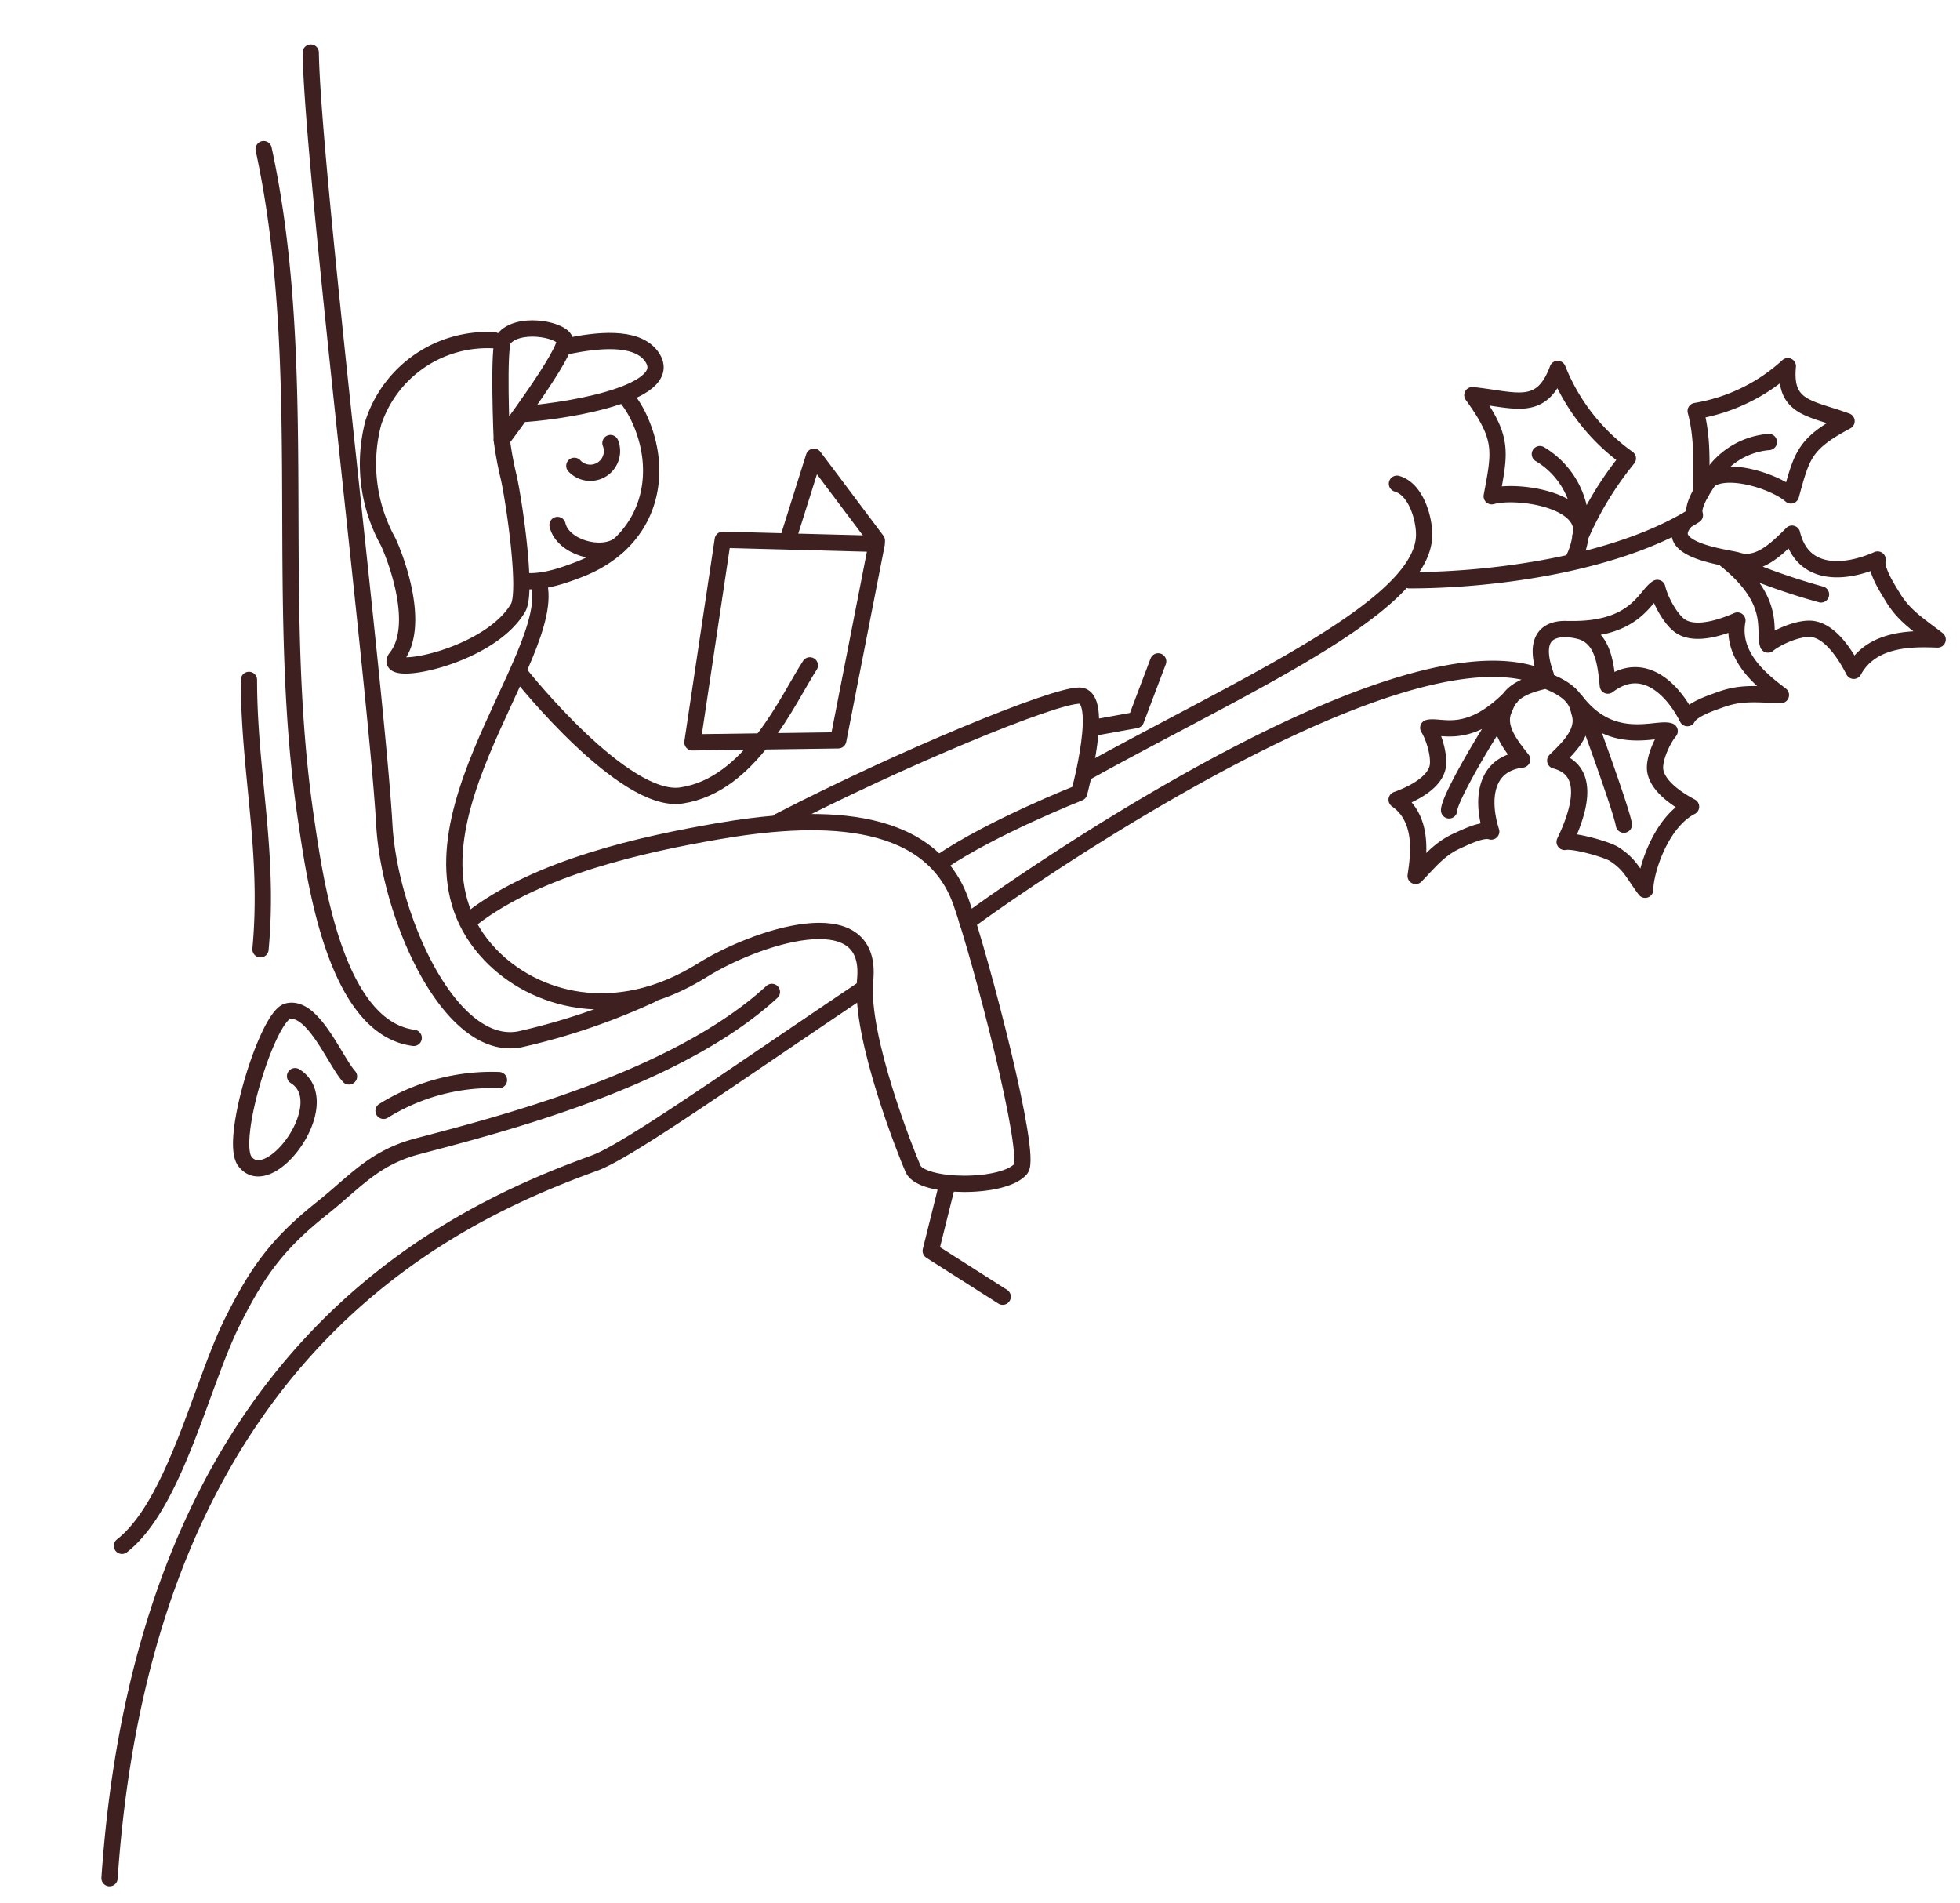 <svg xmlns="http://www.w3.org/2000/svg" viewBox="0 0 241 234" id="el_vwc4gS1Qn"><style>@-webkit-keyframes kf_el_77QfFwfC7hs_an_8dEwwnjhL{0%{opacity: 1;}10.42%{opacity: 1;}12.50%{opacity: 0;}70.83%{opacity: 0;}72.92%{opacity: 1;}83.33%{opacity: 1;}85.42%{opacity: 0;}100%{opacity: 0;}}@keyframes kf_el_77QfFwfC7hs_an_8dEwwnjhL{0%{opacity: 1;}10.42%{opacity: 1;}12.50%{opacity: 0;}70.83%{opacity: 0;}72.92%{opacity: 1;}83.33%{opacity: 1;}85.42%{opacity: 0;}100%{opacity: 0;}}@-webkit-keyframes kf_el_gNvbNYenmj_an_NW048Ih2l{0%{opacity: 0;}81.25%{opacity: 0;}83.33%{opacity: 1;}100%{opacity: 1;}}@keyframes kf_el_gNvbNYenmj_an_NW048Ih2l{0%{opacity: 0;}81.25%{opacity: 0;}83.33%{opacity: 1;}100%{opacity: 1;}}@-webkit-keyframes kf_el_MWUFYomPM6F_an_Nog9CZ0Os{0%{opacity: 0;}8.33%{opacity: 0;}10.42%{opacity: 1;}20.83%{opacity: 1;}22.92%{opacity: 0;}60.42%{opacity: 0;}62.50%{opacity: 1;}72.92%{opacity: 1;}75%{opacity: 0;}100%{opacity: 0;}}@keyframes kf_el_MWUFYomPM6F_an_Nog9CZ0Os{0%{opacity: 0;}8.33%{opacity: 0;}10.42%{opacity: 1;}20.83%{opacity: 1;}22.92%{opacity: 0;}60.42%{opacity: 0;}62.50%{opacity: 1;}72.92%{opacity: 1;}75%{opacity: 0;}100%{opacity: 0;}}@-webkit-keyframes kf_el_C1M3ZwKXN7t_an_eVuERdYLw{0%{opacity: 0;}18.75%{opacity: 0;}20.83%{opacity: 1;}31.25%{opacity: 1;}33.33%{opacity: 0;}50%{opacity: 0;}52.08%{opacity: 1;}62.50%{opacity: 1;}64.58%{opacity: 0;}100%{opacity: 0;}}@keyframes kf_el_C1M3ZwKXN7t_an_eVuERdYLw{0%{opacity: 0;}18.75%{opacity: 0;}20.83%{opacity: 1;}31.25%{opacity: 1;}33.33%{opacity: 0;}50%{opacity: 0;}52.08%{opacity: 1;}62.50%{opacity: 1;}64.58%{opacity: 0;}100%{opacity: 0;}}@-webkit-keyframes kf_el_CXy05FQPzEU_an_hdEpw7Q0x{0%{opacity: 0;}29.17%{opacity: 0;}31.25%{opacity: 1;}52.08%{opacity: 1;}54.17%{opacity: 0;}100%{opacity: 0;}}@keyframes kf_el_CXy05FQPzEU_an_hdEpw7Q0x{0%{opacity: 0;}29.17%{opacity: 0;}31.25%{opacity: 1;}52.08%{opacity: 1;}54.17%{opacity: 0;}100%{opacity: 0;}}@-webkit-keyframes kf_el_lPKG0kgMP_J_an_CuGUOmSHq{0%{-webkit-transform: translate(208.322px, 63.18px) rotate(0deg) translate(-208.322px, -63.18px);transform: translate(208.322px, 63.18px) rotate(0deg) translate(-208.322px, -63.18px);}41.67%{-webkit-transform: translate(208.322px, 63.18px) rotate(0deg) translate(-208.322px, -63.18px);transform: translate(208.322px, 63.18px) rotate(0deg) translate(-208.322px, -63.18px);}62.50%{-webkit-transform: translate(208.322px, 63.18px) rotate(5deg) translate(-208.322px, -63.18px);transform: translate(208.322px, 63.18px) rotate(5deg) translate(-208.322px, -63.18px);}68.75%{-webkit-transform: translate(208.322px, 63.18px) rotate(-5deg) translate(-208.322px, -63.18px);transform: translate(208.322px, 63.18px) rotate(-5deg) translate(-208.322px, -63.18px);}83.33%{-webkit-transform: translate(208.322px, 63.18px) rotate(5deg) translate(-208.322px, -63.18px);transform: translate(208.322px, 63.18px) rotate(5deg) translate(-208.322px, -63.18px);}100%{-webkit-transform: translate(208.322px, 63.18px) rotate(5deg) translate(-208.322px, -63.18px);transform: translate(208.322px, 63.18px) rotate(5deg) translate(-208.322px, -63.18px);}}@keyframes kf_el_lPKG0kgMP_J_an_CuGUOmSHq{0%{-webkit-transform: translate(208.322px, 63.18px) rotate(0deg) translate(-208.322px, -63.18px);transform: translate(208.322px, 63.18px) rotate(0deg) translate(-208.322px, -63.18px);}41.67%{-webkit-transform: translate(208.322px, 63.18px) rotate(0deg) translate(-208.322px, -63.18px);transform: translate(208.322px, 63.18px) rotate(0deg) translate(-208.322px, -63.18px);}62.50%{-webkit-transform: translate(208.322px, 63.18px) rotate(5deg) translate(-208.322px, -63.18px);transform: translate(208.322px, 63.18px) rotate(5deg) translate(-208.322px, -63.18px);}68.75%{-webkit-transform: translate(208.322px, 63.18px) rotate(-5deg) translate(-208.322px, -63.18px);transform: translate(208.322px, 63.18px) rotate(-5deg) translate(-208.322px, -63.18px);}83.33%{-webkit-transform: translate(208.322px, 63.18px) rotate(5deg) translate(-208.322px, -63.18px);transform: translate(208.322px, 63.18px) rotate(5deg) translate(-208.322px, -63.18px);}100%{-webkit-transform: translate(208.322px, 63.18px) rotate(5deg) translate(-208.322px, -63.18px);transform: translate(208.322px, 63.18px) rotate(5deg) translate(-208.322px, -63.18px);}}#el_vwc4gS1Qn *{-webkit-animation-duration: 1.6s;animation-duration: 1.6s;-webkit-animation-iteration-count: infinite;animation-iteration-count: infinite;-webkit-animation-timing-function: cubic-bezier(0, 0, 1, 1);animation-timing-function: cubic-bezier(0, 0, 1, 1);}#el__U5fHjI7OU{fill: none;stroke: #3e2020;stroke-linecap: round;stroke-linejoin: round;stroke-width: 2px;-webkit-transform: translate(-110.09px, -106.05px);transform: translate(-110.09px, -106.05px);}#el_5CnwCwJYW4{fill: none;stroke: #3e2020;stroke-linecap: round;stroke-linejoin: round;stroke-width: 2px;-webkit-transform: translate(-110.09px, -106.05px);transform: translate(-110.09px, -106.05px);}#el_q-N-8AJHsT{fill: none;stroke: #3e2020;stroke-linecap: round;stroke-linejoin: round;stroke-width: 2px;-webkit-transform: translate(-110.09px, -106.05px);transform: translate(-110.09px, -106.05px);}#el_W-fXzw2XD4{fill: none;stroke: #3e2020;stroke-linecap: round;stroke-linejoin: round;stroke-width: 2px;-webkit-transform: translate(-110.09px, -106.05px);transform: translate(-110.09px, -106.05px);}#el_JV3iVJiClO{fill: none;stroke: #3e2020;stroke-linecap: round;stroke-linejoin: round;stroke-width: 2px;-webkit-transform: translate(-110.09px, -106.05px);transform: translate(-110.09px, -106.05px);}#el_knrcKrqVGf{fill: none;stroke: #3e2020;stroke-linecap: round;stroke-linejoin: round;stroke-width: 2px;-webkit-transform: translate(-110.09px, -106.05px);transform: translate(-110.09px, -106.05px);}#el_dzSHyse8j8{fill: none;stroke: #3e2020;stroke-linecap: round;stroke-linejoin: round;stroke-width: 2px;}#el_nX1A_T7GqR{fill: none;stroke: #3e2020;stroke-linecap: round;stroke-linejoin: round;stroke-width: 2px;-webkit-transform: translate(-110.09px, -106.05px);transform: translate(-110.09px, -106.05px);}#el_ppeAdns5Gz{fill: none;stroke: #3e2020;stroke-linecap: round;stroke-linejoin: round;stroke-width: 2px;-webkit-transform: translate(-110.09px, -106.05px);transform: translate(-110.09px, -106.05px);}#el_qCPtTD1exb{fill: none;stroke: #3e2020;stroke-linecap: round;stroke-linejoin: round;stroke-width: 2px;-webkit-transform: translate(-110.09px, -106.05px);transform: translate(-110.09px, -106.05px);}#el_gcDlLkRzvI{fill: none;stroke: #3e2020;stroke-linecap: round;stroke-linejoin: round;stroke-width: 2px;-webkit-transform: translate(-110.09px, -106.05px);transform: translate(-110.09px, -106.05px);}#el_8lubhzSS6u{fill: none;stroke: #3e2020;stroke-linecap: round;stroke-linejoin: round;stroke-width: 2px;}#el_yV9Zmobf-D{fill: none;stroke: #3e2020;stroke-linecap: round;stroke-linejoin: round;stroke-width: 2px;}#el_zEIuxMuotFG{fill: none;stroke: #3e2020;stroke-linecap: round;stroke-linejoin: round;stroke-width: 2px;}#el_M-0aEiOxvli{fill: none;stroke: #3e2020;stroke-linecap: round;stroke-linejoin: round;stroke-width: 2px;-webkit-transform: translate(-110.09px, -106.05px);transform: translate(-110.09px, -106.05px);}#el_gbDugWvFo_2{fill: none;stroke: #3e2020;stroke-linecap: round;stroke-linejoin: round;stroke-width: 2px;-webkit-transform: translate(-110.09px, -106.05px);transform: translate(-110.09px, -106.05px);}#el_bFKhnFxpzb3{fill: none;stroke: #3e2020;stroke-linecap: round;stroke-linejoin: round;stroke-width: 2px;-webkit-transform: translate(-110.09px, -106.05px);transform: translate(-110.09px, -106.05px);}#el_XuHGVkzrFTd{fill: none;stroke: #3e2020;stroke-linecap: round;stroke-linejoin: round;stroke-width: 2px;-webkit-transform: translate(-110.09px, -106.05px);transform: translate(-110.09px, -106.05px);}#el_FX21IEJJj7i{fill: none;stroke: #3e2020;stroke-linecap: round;stroke-linejoin: round;stroke-width: 2px;-webkit-transform: translate(-110.09px, -106.05px);transform: translate(-110.09px, -106.05px);}#el_wmCOgFfcGP6{fill: none;stroke: #3e2020;stroke-linecap: round;stroke-linejoin: round;stroke-width: 2px;-webkit-transform: translate(-110.09px, -106.05px);transform: translate(-110.09px, -106.05px);}#el_AF45D8bT6Kh{fill: none;stroke: #3e2020;stroke-linecap: round;stroke-linejoin: round;stroke-width: 2px;}#el_lLJuIQiHR2L{fill: none;stroke: #3e2020;stroke-linecap: round;stroke-linejoin: round;stroke-width: 2px;-webkit-transform: translate(-110.09px, -106.05px);transform: translate(-110.09px, -106.05px);}#el_EqnwQePWRMv{fill: none;stroke: #3e2020;stroke-linecap: round;stroke-linejoin: round;stroke-width: 2px;-webkit-transform: translate(-110.09px, -106.05px);transform: translate(-110.09px, -106.05px);}#el__1E_4TuObeb{fill: none;stroke: #3e2020;stroke-linecap: round;stroke-linejoin: round;stroke-width: 2px;-webkit-transform: translate(-110.09px, -106.05px);transform: translate(-110.09px, -106.05px);}#el_6Y4It5WugBN{fill: none;stroke: #3e2020;stroke-linecap: round;stroke-linejoin: round;stroke-width: 2px;-webkit-transform: translate(-110.09px, -106.05px);transform: translate(-110.09px, -106.05px);}#el_0n-paq7p8wK{fill: none;stroke: #3e2020;stroke-linecap: round;stroke-linejoin: round;stroke-width: 2px;}#el_Lxnw06uydy5{fill: none;stroke: #3e2020;stroke-linecap: round;stroke-linejoin: round;stroke-width: 2px;}#el_6Zw3WyX2w0r{fill: none;stroke: #3e2020;stroke-linecap: round;stroke-linejoin: round;stroke-width: 2px;}#el_O0bUaDlngLK{fill: none;stroke: #3e2020;stroke-linecap: round;stroke-linejoin: round;stroke-width: 2px;-webkit-transform: translate(-110.09px, -106.05px);transform: translate(-110.09px, -106.05px);}#el_RLlF_PIC7eO{fill: none;stroke: #3e2020;stroke-linecap: round;stroke-linejoin: round;stroke-width: 2px;-webkit-transform: translate(-110.09px, -106.05px);transform: translate(-110.09px, -106.05px);}#el_RJT5qA7cISg{fill: none;stroke: #3e2020;stroke-linecap: round;stroke-linejoin: round;stroke-width: 2px;-webkit-transform: translate(-110.09px, -106.05px);transform: translate(-110.09px, -106.05px);}#el_LLDLCjR3lIi{fill: none;stroke: #3e2020;stroke-linecap: round;stroke-linejoin: round;stroke-width: 2px;-webkit-transform: translate(-110.09px, -106.05px);transform: translate(-110.09px, -106.05px);}#el_XFVjuNrW8Dc{fill: none;stroke: #3e2020;stroke-linecap: round;stroke-linejoin: round;stroke-width: 2px;-webkit-transform: translate(-110.09px, -106.05px);transform: translate(-110.09px, -106.05px);}#el_lBJo-Fmb_GM{fill: none;stroke: #3e2020;stroke-linecap: round;stroke-linejoin: round;stroke-width: 2px;}#el_iZlnCD12kus{fill: none;stroke: #3e2020;stroke-linecap: round;stroke-linejoin: round;stroke-width: 2px;-webkit-transform: translate(-110.09px, -106.05px);transform: translate(-110.09px, -106.05px);}#el_iAlbDz-Or_u{fill: none;stroke: #3e2020;stroke-linecap: round;stroke-linejoin: round;stroke-width: 2px;-webkit-transform: translate(-110.09px, -106.05px);transform: translate(-110.09px, -106.05px);}#el_Px7cffHaxEq{fill: none;stroke: #3e2020;stroke-linecap: round;stroke-linejoin: round;stroke-width: 2px;-webkit-transform: translate(-110.09px, -106.05px);transform: translate(-110.09px, -106.05px);}#el_S3s8iYQYUT5{fill: none;stroke: #3e2020;stroke-linecap: round;stroke-linejoin: round;stroke-width: 2px;-webkit-transform: translate(-110.09px, -106.05px);transform: translate(-110.09px, -106.05px);}#el_wFVIYlOOkA-{fill: none;stroke: #3e2020;stroke-linecap: round;stroke-linejoin: round;stroke-width: 2px;}#el_Ehq6Lr-UAxu{fill: none;stroke: #3e2020;stroke-linecap: round;stroke-linejoin: round;stroke-width: 2px;}#el_Pb5DJMu7uQD{fill: none;stroke: #3e2020;stroke-linecap: round;stroke-linejoin: round;stroke-width: 2px;}#el__q8m9YT-s51{fill: none;stroke: #3e2020;stroke-linecap: round;stroke-linejoin: round;stroke-width: 2px;-webkit-transform: translate(-110.09px, -106.05px);transform: translate(-110.09px, -106.05px);}#el_z83FMpVAAoh{fill: none;stroke: #3e2020;stroke-linecap: round;stroke-linejoin: round;stroke-width: 2px;-webkit-transform: translate(-110.09px, -106.05px);transform: translate(-110.09px, -106.05px);}#el_W3MAeMsMxTG{fill: none;stroke: #3e2020;stroke-linecap: round;stroke-linejoin: round;stroke-width: 2px;-webkit-transform: translate(-110.09px, -106.05px);transform: translate(-110.09px, -106.05px);}#el_6WR44wZe3jh{fill: none;stroke: #3e2020;stroke-linecap: round;stroke-linejoin: round;stroke-width: 2px;-webkit-transform: translate(-110.09px, -106.05px);transform: translate(-110.09px, -106.05px);}#el_Xp-7T2bhEkS{fill: none;stroke: #3e2020;stroke-linecap: round;stroke-linejoin: round;stroke-width: 2px;-webkit-transform: translate(-110.09px, -106.05px);transform: translate(-110.09px, -106.05px);}#el_COWQW5D_8aw{fill: none;stroke: #3e2020;stroke-linecap: round;stroke-linejoin: round;stroke-width: 2px;-webkit-transform: translate(-110.09px, -106.05px);transform: translate(-110.09px, -106.05px);}#el_6Wl1PM8Nqgy{fill: none;stroke: #3e2020;stroke-linecap: round;stroke-linejoin: round;stroke-width: 2px;}#el__Xx1piBtpN7{fill: none;stroke: #3e2020;stroke-linecap: round;stroke-linejoin: round;stroke-width: 2px;-webkit-transform: translate(-110.09px, -106.05px);transform: translate(-110.09px, -106.05px);}#el_4nsaPL_DVLx{fill: none;stroke: #3e2020;stroke-linecap: round;stroke-linejoin: round;stroke-width: 2px;-webkit-transform: translate(-110.09px, -106.05px);transform: translate(-110.09px, -106.05px);}#el_xpgANEXhd_J{fill: none;stroke: #3e2020;stroke-linecap: round;stroke-linejoin: round;stroke-width: 2px;-webkit-transform: translate(-110.09px, -106.05px);transform: translate(-110.09px, -106.05px);}#el_dZvfPoZJ1jN{fill: none;stroke: #3e2020;stroke-linecap: round;stroke-linejoin: round;stroke-width: 2px;-webkit-transform: translate(-110.09px, -106.05px);transform: translate(-110.09px, -106.05px);}#el_Oyse0sU-MF5{fill: none;stroke: #3e2020;stroke-linecap: round;stroke-linejoin: round;stroke-width: 2px;}#el_CHT8_7Zec16{fill: none;stroke: #3e2020;stroke-linecap: round;stroke-linejoin: round;stroke-width: 2px;}#el_hJXh3psyGUv{fill: none;stroke: #3e2020;stroke-linecap: round;stroke-linejoin: round;stroke-width: 2px;}#el_Vypz9cCk3Me{fill: none;stroke: #3e2020;stroke-linecap: round;stroke-linejoin: round;stroke-width: 2px;-webkit-transform: translate(-110.09px, -106.05px);transform: translate(-110.09px, -106.05px);}#el_9emlRZf0Fo8{fill: none;stroke: #3e2020;stroke-linecap: round;stroke-linejoin: round;stroke-width: 2px;-webkit-transform: translate(-110.09px, -106.05px);transform: translate(-110.09px, -106.05px);}#el_aFx-y0QvTYx{fill: none;stroke: #3e2020;stroke-linecap: round;stroke-linejoin: round;stroke-width: 2px;-webkit-transform: translate(-110.09px, -106.05px);transform: translate(-110.09px, -106.05px);}#el_W1UL4Vfdo6g{fill: none;stroke: #3e2020;stroke-linecap: round;stroke-linejoin: round;stroke-width: 2px;-webkit-transform: translate(-110.09px, -106.05px);transform: translate(-110.09px, -106.05px);}#el_IEfyXiArvZB{fill: none;stroke: #3e2020;stroke-linecap: round;stroke-linejoin: round;stroke-width: 2px;-webkit-transform: translate(-110.09px, -106.05px);transform: translate(-110.09px, -106.05px);}#el_yHwi-U6k4bC{fill: none;stroke: #3e2020;stroke-linecap: round;stroke-linejoin: round;stroke-width: 2px;-webkit-transform: translate(-110.09px, -106.05px);transform: translate(-110.09px, -106.05px);}#el_oqNO0vxZNKC{fill: none;stroke: #3e2020;stroke-linecap: round;stroke-linejoin: round;stroke-width: 2px;}#el_mVzn6ts9_9U{fill: none;stroke: #3e2020;stroke-linecap: round;stroke-linejoin: round;stroke-width: 2px;-webkit-transform: translate(-110.09px, -106.05px);transform: translate(-110.09px, -106.05px);}#el_S-rGyYu_CTE{fill: none;stroke: #3e2020;stroke-linecap: round;stroke-linejoin: round;stroke-width: 2px;-webkit-transform: translate(-110.09px, -106.05px);transform: translate(-110.09px, -106.05px);}#el_mLiHC2K9YfI{fill: none;stroke: #3e2020;stroke-linecap: round;stroke-linejoin: round;stroke-width: 2px;-webkit-transform: translate(-110.09px, -106.05px);transform: translate(-110.09px, -106.05px);}#el_uLCiV76qVia{fill: none;stroke: #3e2020;stroke-linecap: round;stroke-linejoin: round;stroke-width: 2px;-webkit-transform: translate(-110.09px, -106.05px);transform: translate(-110.09px, -106.05px);}#el_c9ngSMPHU-2{fill: none;stroke: #3e2020;stroke-linecap: round;stroke-linejoin: round;stroke-width: 2px;}#el_19QZNmpEywN{fill: none;stroke: #3e2020;stroke-linecap: round;stroke-linejoin: round;stroke-width: 2px;}#el_Bq95uXGLVJu{fill: none;stroke: #3e2020;stroke-linecap: round;stroke-linejoin: round;stroke-width: 2px;}#el_GgE9I0iAA1t{fill: none;stroke: #3e2020;stroke-linecap: round;stroke-linejoin: round;stroke-width: 2px;-webkit-transform: translate(-110.09px, -106.05px);transform: translate(-110.09px, -106.05px);}#el_aWWGDs28Exn{fill: none;stroke: #3e2020;stroke-linecap: round;stroke-linejoin: round;stroke-width: 2px;-webkit-transform: translate(-110.09px, -106.05px);transform: translate(-110.09px, -106.05px);}#el_0U5YU44kUgN{fill: none;stroke: #3e2020;stroke-linecap: round;stroke-linejoin: round;stroke-width: 2px;-webkit-transform: translate(-110.09px, -106.05px);transform: translate(-110.09px, -106.05px);}#el_dJobEpMwmHk{fill: none;}#el_lPKG0kgMP_J_an_CuGUOmSHq{-webkit-animation-fill-mode: backwards;animation-fill-mode: backwards;-webkit-transform: translate(208.322px, 63.18px) rotate(0deg) translate(-208.322px, -63.18px);transform: translate(208.322px, 63.18px) rotate(0deg) translate(-208.322px, -63.18px);-webkit-animation-name: kf_el_lPKG0kgMP_J_an_CuGUOmSHq;animation-name: kf_el_lPKG0kgMP_J_an_CuGUOmSHq;-webkit-animation-timing-function: cubic-bezier(0, 0, 1, 1);animation-timing-function: cubic-bezier(0, 0, 1, 1);}#el_CXy05FQPzEU{-webkit-animation-fill-mode: backwards;animation-fill-mode: backwards;opacity: 0;-webkit-animation-name: kf_el_CXy05FQPzEU_an_hdEpw7Q0x;animation-name: kf_el_CXy05FQPzEU_an_hdEpw7Q0x;-webkit-animation-timing-function: cubic-bezier(0.42, 0, 0.58, 1);animation-timing-function: cubic-bezier(0.42, 0, 0.58, 1);}#el_C1M3ZwKXN7t{-webkit-animation-fill-mode: backwards;animation-fill-mode: backwards;opacity: 0;-webkit-animation-name: kf_el_C1M3ZwKXN7t_an_eVuERdYLw;animation-name: kf_el_C1M3ZwKXN7t_an_eVuERdYLw;-webkit-animation-timing-function: cubic-bezier(0.42, 0, 0.58, 1);animation-timing-function: cubic-bezier(0.42, 0, 0.58, 1);}#el_MWUFYomPM6F{-webkit-animation-fill-mode: backwards;animation-fill-mode: backwards;opacity: 0;-webkit-animation-name: kf_el_MWUFYomPM6F_an_Nog9CZ0Os;animation-name: kf_el_MWUFYomPM6F_an_Nog9CZ0Os;-webkit-animation-timing-function: cubic-bezier(0.42, 0, 0.58, 1);animation-timing-function: cubic-bezier(0.42, 0, 0.58, 1);}#el_gNvbNYenmj{-webkit-animation-fill-mode: backwards;animation-fill-mode: backwards;opacity: 0;-webkit-animation-name: kf_el_gNvbNYenmj_an_NW048Ih2l;animation-name: kf_el_gNvbNYenmj_an_NW048Ih2l;-webkit-animation-timing-function: cubic-bezier(0.42, 0, 0.58, 1);animation-timing-function: cubic-bezier(0.42, 0, 0.58, 1);}#el_77QfFwfC7hs{-webkit-animation-fill-mode: backwards;animation-fill-mode: backwards;opacity: 1;-webkit-animation-name: kf_el_77QfFwfC7hs_an_8dEwwnjhL;animation-name: kf_el_77QfFwfC7hs_an_8dEwwnjhL;-webkit-animation-timing-function: cubic-bezier(0.42, 0, 0.58, 1);animation-timing-function: cubic-bezier(0.42, 0, 0.58, 1);}</style>
  <defs>
    
  </defs>
  <title>treeLL_ani2</title>
  <g id="el_gNvbNYenmj" data-name="LL1 copy 4">
    <g id="el_VGEb12dzPG" data-name="tree copy 4">
      <path d="M190.14,228.35A80.57,80.57,0,0,1,174,233.83c-8.65,1.65-16-15.19-16.65-26.31-.88-15.9-8.83-80.73-9.05-95m67.79,115.19c-16,10.74-28.85,19.86-32.89,21.33-17.89,6.5-55.23,23.41-59.64,87.92M299.86,189.4c-18.45-8-70.13,29.36-70.81,30m14.5-18.34C263,190.28,285,180.72,285.2,171.9c.05-1.9-.91-5.68-3.34-6.38m1.52,11.87c10.69,0,25.84-2.13,35.11-8m-14.1,2.66a41,41,0,0,1,5.86-9.64,24.7,24.7,0,0,1-8.63-11c-2,5.42-5.19,3.77-10.49,3.22,3.81,5.27,3.44,6.8,2.38,12.43,3.19-.88,12.12.47,10.91,5m-.84,2.7a8.83,8.83,0,0,0,.85-5.05,10.32,10.32,0,0,0-5-7.83m-3.58,29.91c-5.25,5.34-8.55,3.38-10.14,3.74.74,1.17,1.48,3.69,1.11,5-.54,1.89-3.15,3.18-5,3.84,3.48,2.44,2.65,7.17,2.34,9.37,1.77-1.83,2.88-3.29,5.08-4.3,1-.45,3.13-1.53,4.21-1.16-1.2-3.77-.91-8.28,3.8-8.85-1.42-1.8-3.2-4-2.21-6.18.4-.87.64-2.47,4.62-3.41M322,174.64c6.73,5.26,4.87,8.89,5.48,10.65,1.23-1,4-2.16,5.54-1.9,2.21.36,4,3.17,5,5.13,2.31-4.26,7.78-3.92,10.32-3.85-2.3-1.78-4.1-2.85-5.52-5.21-.65-1.07-2.15-3.36-1.86-4.62-4.12,1.83-9.26,2.09-10.52-3.18-1.85,1.84-4.11,4.14-6.72,3.29-1-.34-9.62-1.19-6.38-4.83m-17.14,19.61c3.82,1.46,3.84,3.08,4.12,4,.69,2.31-1.37,4.24-3,5.83,4.6,1.2,2.85,6.48,1.16,10,1.11-.23,5.15.9,6.08,1.49,2,1.29,2.3,2.35,3.82,4.39,0-2.21,1.86-8.26,5.64-10.21-1.71-.9-4.13-2.52-4.41-4.47-.19-1.35.89-3.76,1.78-4.82-1.53-.56-7.13,2.18-11.61-3.82m19.68-16.7A81.16,81.16,0,0,0,334,179.13m-24.24,28.31c-.27-1.76-4.33-12.84-4.33-12.84m-11.21,0c-1.09,1.49-5.95,9.59-5.95,11.08m11.89-16.62c-2.57-7.16,3.66-5.66,4.63-5.28,2.47,1,2.75,4.05,3,6.56,4.15-3.18,7.83.15,9.78,4,.56-1.12,3.07-1.91,4.21-2.32,2.5-.89,4.49-.59,7.29-.52-1.93-1.49-6.22-4.57-5.35-9.16-1.94.86-5,1.86-6.85.79-1.31-.75-2.66-3.31-3-4.8-1.52.95-2.6,5.23-10.82,5.06m-160.54-59c5.81,26.82,1.18,55.12,5.18,82.16,1.1,7.45,3.56,25.85,13.27,27.1M205,228c-11.83,10.88-33.73,16.37-43.65,19-5.32,1.42-7.66,4.41-11.62,7.56-5.45,4.33-7.91,7.69-11,13.86-3.85,7.6-7.1,22.57-13.64,27.68m27.91-57.71c-1.73-1.93-4.46-8.83-7.57-8-2.46.68-7.16,15.83-5.24,18.42,3,4.09,11.39-7.22,6.18-10.45m25.07.48a25.21,25.21,0,0,0-14.19,3.78m-15.13-19.86c1.12-12-1.42-21.67-1.42-33.12" id="el__U5fHjI7OU"/>
    </g>
    <path d="M209.67,187.85c-2.74,4.23-7.28,14.73-15.8,16-7.09,1.06-19.64-14.73-19.64-14.73" id="el_5CnwCwJYW4"/>
    <path d="M168.19,218.91c8.15-6.26,21-9.08,30.1-10.65,11.56-2,26.06-2.56,30,8.78,2.44,7,4.3,31.53,2.88,33.23-2.1,2.5-12.19,2.4-13.24,0-.77-1.74-2.17-16.8-1.46-23.76,1-10.23-13.71-5.13-20-1.19-10.79,6.76-20.82,3.63-26.08-1.87-13.6-14.22,8.64-36.77,5.92-45.84" id="el_q-N-8AJHsT"/>
    <path d="M180.71,163.32a2.67,2.67,0,0,0,4.44-2.8" id="el_W-fXzw2XD4"/>
    <path d="M178.64,170.59c.62,2.74,5.32,4.07,7.54,2.49" id="el_JV3iVJiClO"/>
    <path d="M187,154.78a12.56,12.56,0,0,1,1.79,2.93c3.08,6.92,1.1,15-7.44,18.33-1.88.73-4.4,1.63-6.64,1.44" id="el_knrcKrqVGf"/>
    <polyline points="114.54 163.25 109.41 156.71 112.04 146.16" id="el_dzSHyse8j8"/>
    <path d="M171.79,160.14a42.45,42.45,0,0,0,.84,4.55c.61,2.63,2.34,14.07,1.17,16.07-3.59,6.19-16.94,8.62-15,6.15,3.25-4.09-.3-12.84-1-14.28A19.76,19.76,0,0,1,156,158a14.75,14.75,0,0,1,14.82-10.12" id="el_nX1A_T7GqR"/>
    <path d="M179.92,148.59c3.56-.72,8.28-1.27,10.19,1.16,3.49,4.45-9.56,6.75-15.4,7.18" id="el_ppeAdns5Gz"/>
    <path d="M171.79,160.14s-.5-11.48.23-12.41c1.7-2.14,6.77-1.26,7.48,0S171.79,160.14,171.79,160.14Z" id="el_qCPtTD1exb"/>
    <path d="M205.93,207c14.94-7.71,33.62-15.43,36.86-15.43s0,11.95,0,11.95-10.71,4.23-16.94,8.47" id="el_gcDlLkRzvI"/>
    <polyline points="134.2 89.52 139.68 88.53 142.41 81.31" id="el_8lubhzSS6u"/>
    <polygon points="107.8 66.86 88.87 66.36 85.14 91.27 103.07 91.02 107.8 66.86" id="el_yV9Zmobf-D"/>
    <polyline points="107.82 66.46 100.08 56.15 96.87 66.36" id="el_zEIuxMuotFG"/>
  </g>
  <g id="el_77QfFwfC7hs">
    <g id="el_PgVZAB9c6f5" data-name="tree copy">
      <path d="M190.14,228.35A80.57,80.57,0,0,1,174,233.83c-8.65,1.65-16-15.19-16.65-26.31-.88-15.9-8.83-80.73-9.05-95m67.79,115.19c-16,10.74-28.85,19.86-32.89,21.33-17.89,6.5-55.23,23.41-59.64,87.92M299.86,189.4c-18.45-8-70.13,29.36-70.81,30m14.5-18.34C263,190.28,285,180.72,285.2,171.9c.05-1.9-.91-5.68-3.34-6.38m1.52,11.87c10.69,0,25.84-2.13,35.11-8m-14.1,2.66a41,41,0,0,1,5.86-9.64,24.7,24.7,0,0,1-8.63-11c-2,5.42-5.19,3.77-10.49,3.22,3.81,5.27,3.44,6.8,2.38,12.43,3.19-.88,12.12.47,10.91,5m-.84,2.7a8.83,8.83,0,0,0,.85-5.05,10.32,10.32,0,0,0-5-7.83m-3.58,29.91c-5.25,5.34-8.55,3.38-10.14,3.74.74,1.17,1.48,3.69,1.11,5-.54,1.89-3.15,3.18-5,3.84,3.48,2.44,2.65,7.17,2.34,9.37,1.77-1.83,2.88-3.29,5.08-4.3,1-.45,3.13-1.53,4.21-1.16-1.2-3.77-.91-8.28,3.8-8.85-1.42-1.8-3.2-4-2.21-6.18.4-.87.64-2.47,4.62-3.41M322,174.64c6.73,5.26,4.87,8.89,5.48,10.65,1.23-1,4-2.16,5.54-1.9,2.21.36,4,3.17,5,5.13,2.31-4.26,7.78-3.92,10.32-3.85-2.3-1.78-4.1-2.85-5.52-5.21-.65-1.07-2.15-3.36-1.86-4.62-4.12,1.83-9.26,2.09-10.52-3.18-1.85,1.84-4.11,4.14-6.72,3.29-1-.34-9.62-1.19-6.38-4.83m-17.14,19.61c3.82,1.46,3.84,3.08,4.12,4,.69,2.31-1.37,4.24-3,5.83,4.6,1.2,2.85,6.48,1.16,10,1.11-.23,5.15.9,6.08,1.49,2,1.29,2.3,2.35,3.82,4.39,0-2.21,1.86-8.26,5.64-10.21-1.71-.9-4.13-2.52-4.41-4.47-.19-1.35.89-3.76,1.78-4.82-1.53-.56-7.13,2.18-11.61-3.82m19.68-16.7A81.16,81.16,0,0,0,334,179.13m-24.24,28.31c-.27-1.76-4.33-12.84-4.33-12.84m-11.21,0c-1.09,1.49-5.95,9.59-5.95,11.08m11.89-16.62c-2.57-7.16,3.66-5.66,4.63-5.28,2.47,1,2.75,4.05,3,6.56,4.15-3.18,7.83.15,9.78,4,.56-1.12,3.07-1.91,4.21-2.32,2.5-.89,4.49-.59,7.29-.52-1.93-1.49-6.22-4.57-5.35-9.16-1.94.86-5,1.86-6.85.79-1.31-.75-2.66-3.31-3-4.8-1.52.95-2.6,5.23-10.82,5.06m-160.54-59c5.81,26.82,1.18,55.12,5.18,82.16,1.1,7.45,3.56,25.85,13.27,27.1M205,228c-11.83,10.88-33.73,16.37-43.65,19-5.32,1.42-7.66,4.41-11.62,7.56-5.45,4.33-7.91,7.69-11,13.86-3.85,7.6-7.1,22.57-13.64,27.68m27.91-57.71c-1.73-1.93-4.46-8.83-7.57-8-2.46.68-7.16,15.83-5.24,18.42,3,4.09,11.39-7.22,6.18-10.45m25.07.48a25.21,25.21,0,0,0-14.19,3.78m-15.13-19.86c1.12-12-1.42-21.67-1.42-33.12" id="el_M-0aEiOxvli"/>
    </g>
    <path d="M209.67,187.85c-2.74,4.23-7.28,14.73-15.8,16-7.09,1.06-19.64-14.73-19.64-14.73" id="el_gbDugWvFo_2"/>
    <path d="M168.19,218.91c8.15-6.26,21-9.08,30.1-10.65,11.56-2,26.06-2.56,30,8.78,2.44,7,8.73,31,7.31,32.72-2.1,2.5-12.19,2.4-13.24,0-.77-1.74-6.6-16.29-5.89-23.25,1-10.23-13.71-5.13-20-1.19-10.79,6.76-20.82,3.63-26.08-1.87-13.6-14.22,8.64-36.77,5.92-45.84" id="el_bFKhnFxpzb3"/>
    <path d="M180.71,163.32a2.67,2.67,0,0,0,4.44-2.8" id="el_XuHGVkzrFTd"/>
    <path d="M178.64,170.59c.62,2.74,5.32,4.07,7.54,2.49" id="el_FX21IEJJj7i"/>
    <path d="M187,154.78a12.56,12.56,0,0,1,1.79,2.93c3.08,6.92,1.1,15-7.44,18.33-1.88.73-4.4,1.63-6.64,1.44" id="el_wmCOgFfcGP6"/>
    <polyline points="123.29 159.42 114.44 153.79 116.47 145.64" id="el_AF45D8bT6Kh"/>
    <path d="M171.79,160.14a42.45,42.45,0,0,0,.84,4.55c.61,2.63,2.34,14.07,1.17,16.07-3.59,6.19-16.94,8.62-15,6.15,3.25-4.09-.3-12.84-1-14.28A19.76,19.76,0,0,1,156,158a14.75,14.75,0,0,1,14.82-10.12" id="el_lLJuIQiHR2L"/>
    <path d="M179.92,148.59c3.56-.72,8.28-1.27,10.19,1.16,3.49,4.45-9.56,6.75-15.4,7.18" id="el_EqnwQePWRMv"/>
    <path d="M171.79,160.14s-.5-11.48.23-12.41c1.7-2.14,6.77-1.26,7.48,0S171.79,160.14,171.79,160.14Z" id="el__1E_4TuObeb"/>
    <path d="M205.93,207c14.94-7.71,33.62-15.43,36.86-15.43s0,11.95,0,11.95-10.71,4.23-16.94,8.47" id="el_6Y4It5WugBN"/>
    <polyline points="134.2 89.52 139.68 88.53 142.41 81.31" id="el_0n-paq7p8wK"/>
    <polygon points="107.8 66.86 88.87 66.36 85.14 91.27 103.07 91.02 107.8 66.86" id="el_Lxnw06uydy5"/>
    <polyline points="107.82 66.46 100.08 56.15 96.87 66.36" id="el_6Zw3WyX2w0r"/>
  </g>
  <g id="el_MWUFYomPM6F" data-name="LL1 copy">
    <path d="M209.67,187.85c-2.74,4.23-7.28,14.73-15.8,16-7.09,1.06-19.64-14.73-19.64-14.73" id="el_O0bUaDlngLK"/>
    <path d="M168.19,218.91c8.15-6.26,21-9.08,30.1-10.65,11.56-2,24.47-1.88,30,8.78,3.45,6.67,14.25,26.28,12.83,28-2.1,2.51-13.45,4.93-14.5,2.56-.77-1.73-7-14.43-10.49-19.85-5.57-8.65-13.37-6.31-19.65-2.37-10.79,6.76-20.82,3.63-26.08-1.87-13.6-14.22,8.64-36.77,5.92-45.84" id="el_RLlF_PIC7eO"/>
    <path d="M180.71,163.32a2.67,2.67,0,0,0,4.44-2.8" id="el_RJT5qA7cISg"/>
    <path d="M178.64,170.59c.62,2.74,5.32,4.07,7.54,2.49" id="el_LLDLCjR3lIi"/>
    <path d="M187,154.78a12.56,12.56,0,0,1,1.79,2.93c3.08,6.92,1.1,15-7.44,18.33-1.88.73-4.4,1.63-6.64,1.44" id="el_XFVjuNrW8Dc"/>
    <polyline points="134.2 156.04 126.17 152.23 123.92 142.49" id="el_lBJo-Fmb_GM"/>
    <path d="M171.79,160.14a42.45,42.45,0,0,0,.84,4.55c.61,2.63,2.34,14.07,1.17,16.07-3.59,6.19-16.94,8.62-15,6.15,3.25-4.09-.3-12.84-1-14.28A19.76,19.76,0,0,1,156,158a14.75,14.75,0,0,1,14.82-10.12" id="el_iZlnCD12kus"/>
    <path d="M179.92,148.59c3.56-.72,8.28-1.27,10.19,1.16,3.49,4.45-9.56,6.75-15.4,7.18" id="el_iAlbDz-Or_u"/>
    <path d="M171.79,160.14s-.5-11.48.23-12.41c1.7-2.14,6.77-1.26,7.48,0S171.79,160.14,171.79,160.14Z" id="el_Px7cffHaxEq"/>
    <path d="M205.93,207c14.94-7.71,33.62-15.43,36.86-15.43s0,11.95,0,11.95-10.71,4.23-16.94,8.47" id="el_S3s8iYQYUT5"/>
    <polyline points="134.2 89.52 139.68 88.53 142.41 81.31" id="el_wFVIYlOOkA-"/>
    <polygon points="107.8 66.86 88.87 66.36 85.14 91.27 103.07 91.02 107.8 66.86" id="el_Ehq6Lr-UAxu"/>
    <polyline points="107.82 66.46 100.08 56.15 96.87 66.36" id="el_Pb5DJMu7uQD"/>
    <g id="el_h7ahKSwE8wm" data-name="tree copy 2">
      <path d="M190.14,228.35A80.57,80.57,0,0,1,174,233.83c-8.65,1.65-16-15.19-16.65-26.31-.88-15.9-8.83-80.73-9.05-95m67.79,115.19c-16,10.74-28.85,19.86-32.89,21.33-17.89,6.5-55.23,23.41-59.64,87.92M299.86,189.4c-18.45-8-69.5,28.67-70.18,29.34m13.87-17.65C263,190.28,285,180.72,285.2,171.9c.05-1.9-.91-5.68-3.34-6.38m1.52,11.87c10.69,0,25.84-2.13,35.11-8m-14.1,2.66a41,41,0,0,1,5.86-9.64,24.7,24.7,0,0,1-8.63-11c-2,5.42-5.19,3.77-10.49,3.22,3.81,5.27,3.44,6.8,2.38,12.43,3.19-.88,12.12.47,10.91,5m-.84,2.7a8.83,8.83,0,0,0,.85-5.05,10.32,10.32,0,0,0-5-7.83m-3.58,29.91c-5.25,5.34-8.55,3.38-10.14,3.74.74,1.17,1.48,3.69,1.11,5-.54,1.89-3.15,3.18-5,3.84,3.48,2.44,2.65,7.17,2.34,9.37,1.77-1.83,2.88-3.29,5.08-4.3,1-.45,3.13-1.53,4.21-1.16-1.2-3.77-.91-8.28,3.8-8.85-1.42-1.8-3.2-4-2.21-6.18.4-.87.64-2.47,4.62-3.41M322,174.64c6.73,5.26,4.87,8.89,5.48,10.65,1.23-1,4-2.16,5.54-1.9,2.21.36,4,3.17,5,5.13,2.31-4.26,7.78-3.92,10.32-3.85-2.3-1.78-4.1-2.85-5.52-5.21-.65-1.07-2.15-3.36-1.86-4.62-4.12,1.83-9.26,2.09-10.52-3.18-1.85,1.84-4.11,4.14-6.72,3.29-1-.34-9.62-1.19-6.38-4.83m-17.14,19.61c3.82,1.46,3.84,3.08,4.12,4,.69,2.31-1.37,4.24-3,5.83,4.6,1.2,2.85,6.48,1.16,10,1.11-.23,5.15.9,6.08,1.49,2,1.29,2.3,2.35,3.82,4.39,0-2.21,1.86-8.26,5.64-10.21-1.71-.9-4.13-2.52-4.41-4.47-.19-1.35.89-3.76,1.78-4.82-1.53-.56-7.13,2.18-11.61-3.82m19.68-16.7A81.16,81.16,0,0,0,334,179.13m-24.24,28.31c-.27-1.76-4.33-12.84-4.33-12.84m-11.21,0c-1.09,1.49-5.95,9.59-5.95,11.08m11.89-16.62c-2.57-7.16,3.66-5.66,4.63-5.28,2.47,1,2.75,4.05,3,6.56,4.15-3.18,7.83.15,9.78,4,.56-1.12,3.07-1.91,4.21-2.32,2.5-.89,4.49-.59,7.29-.52-1.93-1.49-6.22-4.57-5.35-9.16-1.94.86-5,1.86-6.85.79-1.31-.75-2.66-3.31-3-4.8-1.52.95-2.6,5.23-10.82,5.06m-160.54-59c5.81,26.82,1.18,55.12,5.18,82.16,1.1,7.45,3.56,25.85,13.27,27.1M205,228c-11.83,10.88-33.73,16.37-43.65,19-5.32,1.42-7.66,4.41-11.62,7.56-5.45,4.33-7.91,7.69-11,13.86-3.85,7.6-7.1,22.57-13.64,27.68m27.91-57.71c-1.73-1.93-4.46-8.83-7.57-8-2.46.68-7.16,15.83-5.24,18.42,3,4.09,11.39-7.22,6.18-10.45m25.07.48a25.21,25.21,0,0,0-14.19,3.78m-15.13-19.86c1.12-12-1.42-21.67-1.42-33.12" id="el__q8m9YT-s51"/>
    </g>
  </g>
  <g id="el_C1M3ZwKXN7t" data-name="LL1 copy 2">
    <path d="M209.67,187.85c-2.74,4.23-7.28,14.73-15.8,16-7.09,1.06-19.64-14.73-19.64-14.73" id="el_z83FMpVAAoh"/>
    <path d="M168.19,218.91c8.15-6.26,21-9.08,30.1-10.65,11.56-2,20.71-.88,29.58,7.2,5.71,5.2,21.34,21.73,19.92,23.43-2.1,2.51-9.57,6.44-11.85,5.2-2.11-1.16-14.56-12.6-19.83-16.37-8.37-6-13.37-6.31-19.65-2.37-10.79,6.76-20.82,3.63-26.08-1.87-13.6-14.22,8.64-36.77,5.92-45.84" id="el_W3MAeMsMxTG"/>
    <path d="M180.71,163.32a2.67,2.67,0,0,0,4.44-2.8" id="el_6WR44wZe3jh"/>
    <path d="M178.64,170.59c.62,2.74,5.32,4.07,7.54,2.49" id="el_Xp-7T2bhEkS"/>
    <path d="M187,154.78a12.56,12.56,0,0,1,1.79,2.93c3.08,6.92,1.1,15-7.44,18.33-1.88.73-4.4,1.63-6.64,1.44" id="el_COWQW5D_8aw"/>
    <polyline points="148.4 144.57 138.11 144.26 133.11 136.21" id="el_6Wl1PM8Nqgy"/>
    <path d="M171.79,160.14a42.45,42.45,0,0,0,.84,4.55c.61,2.63,2.34,14.07,1.17,16.07-3.59,6.19-16.94,8.62-15,6.15,3.25-4.09-.3-12.84-1-14.28A19.76,19.76,0,0,1,156,158a14.75,14.75,0,0,1,14.82-10.12" id="el__Xx1piBtpN7"/>
    <path d="M179.92,148.59c3.56-.72,8.28-1.27,10.19,1.16,3.49,4.45-9.56,6.75-15.4,7.18" id="el_4nsaPL_DVLx"/>
    <path d="M171.79,160.14s-.5-11.48.23-12.41c1.7-2.14,6.77-1.26,7.48,0S171.79,160.14,171.79,160.14Z" id="el_xpgANEXhd_J"/>
    <path d="M205.93,207c14.94-7.71,33.62-15.43,36.86-15.43s0,11.95,0,11.95-10.71,4.23-16.94,8.47" id="el_dZvfPoZJ1jN"/>
    <polyline points="134.2 89.52 139.68 88.53 142.41 81.31" id="el_Oyse0sU-MF5"/>
    <polygon points="107.8 66.86 88.87 66.36 85.14 91.27 103.07 91.02 107.8 66.86" id="el_CHT8_7Zec16"/>
    <polyline points="107.82 66.46 100.08 56.15 96.87 66.36" id="el_hJXh3psyGUv"/>
    <g id="el_a3jQSsxRqeu">
      <path d="M190.14,228.35A80.57,80.57,0,0,1,174,233.83c-8.65,1.65-16-15.19-16.65-26.31-.88-15.9-8.83-80.73-9.05-95m67.79,115.19c-16,10.74-28.85,19.86-32.89,21.33-17.89,6.5-55.23,23.41-59.64,87.92M299.86,189.4c-18.45-8-68.51,28.06-69.19,28.73m12.88-17C263,190.28,285,180.72,285.2,171.9c.05-1.9-.91-5.68-3.34-6.38m1.52,11.87c10.69,0,25.84-2.13,35.11-8m-14.1,2.66a41,41,0,0,1,5.86-9.64,24.7,24.7,0,0,1-8.63-11c-2,5.42-5.19,3.77-10.49,3.22,3.81,5.27,3.44,6.8,2.38,12.43,3.19-.88,12.12.47,10.91,5m-.84,2.7a8.83,8.83,0,0,0,.85-5.05,10.32,10.32,0,0,0-5-7.83m-3.58,29.91c-5.25,5.34-8.55,3.38-10.14,3.74.74,1.17,1.48,3.69,1.11,5-.54,1.89-3.15,3.18-5,3.84,3.48,2.44,2.65,7.17,2.34,9.37,1.77-1.83,2.88-3.29,5.08-4.3,1-.45,3.13-1.53,4.21-1.16-1.2-3.77-.91-8.28,3.8-8.85-1.42-1.8-3.2-4-2.21-6.18.4-.87.64-2.47,4.62-3.41M322,174.64c6.73,5.26,4.87,8.89,5.48,10.65,1.23-1,4-2.16,5.54-1.9,2.21.36,4,3.17,5,5.13,2.31-4.26,7.78-3.92,10.32-3.85-2.3-1.78-4.1-2.85-5.52-5.21-.65-1.07-2.15-3.36-1.86-4.62-4.12,1.83-9.26,2.09-10.52-3.18-1.85,1.84-4.11,4.14-6.72,3.29-1-.34-9.62-1.19-6.38-4.83m-17.14,19.61c3.82,1.46,3.84,3.08,4.12,4,.69,2.31-1.37,4.24-3,5.83,4.6,1.2,2.85,6.48,1.16,10,1.11-.23,5.15.9,6.08,1.49,2,1.29,2.3,2.35,3.82,4.39,0-2.21,1.86-8.26,5.64-10.21-1.71-.9-4.13-2.52-4.41-4.47-.19-1.35.89-3.76,1.78-4.82-1.53-.56-7.13,2.18-11.61-3.82m19.68-16.7A81.16,81.16,0,0,0,334,179.13m-24.24,28.31c-.27-1.76-4.33-12.84-4.33-12.84m-11.21,0c-1.09,1.49-5.95,9.59-5.95,11.08m11.89-16.62c-2.57-7.16,3.66-5.66,4.63-5.28,2.47,1,2.75,4.05,3,6.56,4.15-3.18,7.83.15,9.78,4,.56-1.12,3.07-1.91,4.21-2.32,2.5-.89,4.49-.59,7.29-.52-1.93-1.49-6.22-4.57-5.35-9.16-1.94.86-5,1.86-6.85.79-1.31-.75-2.66-3.31-3-4.8-1.52.95-2.6,5.23-10.82,5.06m-160.54-59c5.81,26.82,1.18,55.12,5.18,82.16,1.1,7.45,3.56,25.85,13.27,27.1M205,228c-11.83,10.88-33.73,16.37-43.65,19-5.32,1.42-7.66,4.41-11.62,7.56-5.45,4.33-7.91,7.69-11,13.86-3.85,7.6-7.1,22.57-13.64,27.68m27.91-57.71c-1.73-1.93-4.46-8.83-7.57-8-2.46.68-7.16,15.83-5.24,18.42,3,4.09,11.39-7.22,6.18-10.45m25.07.48a25.21,25.21,0,0,0-14.19,3.78m-15.13-19.86c1.12-12-1.42-21.67-1.42-33.12" id="el_Vypz9cCk3Me"/>
    </g>
  </g>
  <g id="el_CXy05FQPzEU" data-name="LL1 copy 3">
    <path d="M209.67,187.85c-2.74,4.23-7.28,14.73-15.8,16-7.09,1.06-19.64-14.73-19.64-14.73" id="el_9emlRZf0Fo8"/>
    <path d="M168.19,218.91c8.15-6.26,21-9.08,30.1-10.65,11.56-2,19.85-.6,29.71,6.23,6.36,4.41,23.64,20.2,22.22,21.9-2.1,2.51-9.57,6.45-11.84,5.2-2.11-1.16-17-10.1-22.27-13.87-8.37-6-13.37-6.31-19.65-2.37-10.79,6.76-20.82,3.63-26.08-1.87-13.6-14.22,8.64-36.77,5.92-45.84" id="el_aFx-y0QvTYx"/>
    <path d="M180.71,163.32a2.67,2.67,0,0,0,4.44-2.8" id="el_W1UL4Vfdo6g"/>
    <path d="M178.64,170.59c.62,2.74,5.32,4.07,7.54,2.49" id="el_IEfyXiArvZB"/>
    <path d="M187,154.78a12.56,12.56,0,0,1,1.79,2.93c3.08,6.92,1.1,15-7.44,18.33-1.88.73-4.4,1.63-6.64,1.44" id="el_yHwi-U6k4bC"/>
    <polyline points="147.96 132.25 142.72 140.48 135.54 133.71" id="el_oqNO0vxZNKC"/>
    <path d="M171.79,160.14a42.45,42.45,0,0,0,.84,4.55c.61,2.63,2.34,14.07,1.17,16.07-3.59,6.19-16.94,8.62-15,6.15,3.25-4.09-.3-12.84-1-14.28A19.76,19.76,0,0,1,156,158a14.75,14.75,0,0,1,14.82-10.12" id="el_mVzn6ts9_9U"/>
    <path d="M179.92,148.59c3.56-.72,8.28-1.27,10.19,1.16,3.49,4.45-9.56,6.75-15.4,7.18" id="el_S-rGyYu_CTE"/>
    <path d="M171.79,160.14s-.5-11.48.23-12.41c1.7-2.14,6.77-1.26,7.48,0S171.79,160.14,171.79,160.14Z" id="el_mLiHC2K9YfI"/>
    <path d="M205.93,207c14.94-7.71,33.62-15.43,36.86-15.43s0,11.95,0,11.95-10.71,4.23-16.94,8.47" id="el_uLCiV76qVia"/>
    <polyline points="134.2 89.52 139.68 88.53 142.41 81.31" id="el_c9ngSMPHU-2"/>
    <polygon points="107.8 66.86 88.87 66.36 85.14 91.27 103.07 91.02 107.8 66.86" id="el_19QZNmpEywN"/>
    <polyline points="107.82 66.46 100.08 56.15 96.87 66.36" id="el_Bq95uXGLVJu"/>
    <g id="el_J9sHSWobJpv" data-name="tree copy 3">
      <path d="M190.14,228.35A80.57,80.57,0,0,1,174,233.83c-8.65,1.65-16-15.19-16.65-26.31-.88-15.9-8.83-80.73-9.05-95m67.79,115.19c-16,10.74-28.85,19.86-32.89,21.33-17.89,6.5-55.23,23.41-59.64,87.92M299.86,189.4c-18.45-8-67.46,27.27-68.14,27.94m11.83-16.25C263,190.28,285,180.72,285.2,171.9c.05-1.9-.91-5.68-3.34-6.38m1.52,11.87c10.69,0,25.84-2.13,35.11-8m-14.1,2.66a41,41,0,0,1,5.86-9.64,24.7,24.7,0,0,1-8.63-11c-2,5.42-5.19,3.77-10.49,3.22,3.81,5.27,3.44,6.8,2.38,12.43,3.19-.88,12.12.47,10.91,5m-.84,2.7a8.83,8.83,0,0,0,.85-5.05,10.32,10.32,0,0,0-5-7.83m-3.58,29.91c-5.25,5.34-8.55,3.38-10.14,3.74.74,1.17,1.48,3.69,1.11,5-.54,1.89-3.15,3.18-5,3.84,3.48,2.44,2.65,7.17,2.34,9.37,1.77-1.83,2.88-3.29,5.08-4.3,1-.45,3.13-1.53,4.21-1.16-1.2-3.77-.91-8.28,3.8-8.85-1.42-1.8-3.2-4-2.21-6.18.4-.87.64-2.47,4.62-3.41M322,174.64c6.73,5.26,4.87,8.89,5.48,10.65,1.23-1,4-2.16,5.54-1.9,2.21.36,4,3.17,5,5.13,2.31-4.26,7.78-3.92,10.32-3.85-2.3-1.78-4.1-2.85-5.52-5.21-.65-1.07-2.15-3.36-1.86-4.62-4.12,1.83-9.26,2.09-10.52-3.18-1.85,1.84-4.11,4.14-6.72,3.29-1-.34-9.62-1.19-6.38-4.83m-17.14,19.61c3.82,1.46,3.84,3.08,4.12,4,.69,2.31-1.37,4.24-3,5.83,4.6,1.2,2.85,6.48,1.16,10,1.11-.23,5.15.9,6.08,1.49,2,1.29,2.3,2.35,3.82,4.39,0-2.21,1.86-8.26,5.64-10.21-1.71-.9-4.13-2.52-4.41-4.47-.19-1.35.89-3.76,1.78-4.82-1.53-.56-7.13,2.18-11.61-3.82m19.68-16.7A81.16,81.16,0,0,0,334,179.13m-24.24,28.31c-.27-1.76-4.33-12.84-4.33-12.84m-11.21,0c-1.09,1.49-5.95,9.59-5.95,11.08m11.89-16.62c-2.57-7.16,3.66-5.66,4.63-5.28,2.47,1,2.75,4.05,3,6.56,4.15-3.18,7.83.15,9.78,4,.56-1.12,3.07-1.91,4.21-2.32,2.5-.89,4.49-.59,7.29-.52-1.93-1.49-6.22-4.57-5.35-9.16-1.94.86-5,1.86-6.85.79-1.31-.75-2.66-3.31-3-4.8-1.52.95-2.6,5.23-10.82,5.06m-160.54-59c5.81,26.82,1.18,55.12,5.18,82.16,1.1,7.45,3.56,25.85,13.27,27.1M205,228c-11.83,10.88-33.73,16.37-43.65,19-5.32,1.42-7.66,4.41-11.62,7.56-5.45,4.33-7.91,7.69-11,13.86-3.85,7.6-7.1,22.57-13.64,27.68m27.91-57.71c-1.73-1.93-4.46-8.83-7.57-8-2.46.68-7.16,15.83-5.24,18.42,3,4.09,11.39-7.22,6.18-10.45m25.07.48a25.21,25.21,0,0,0-14.19,3.78m-15.13-19.86c1.12-12-1.42-21.67-1.42-33.12" id="el_GgE9I0iAA1t"/>
    </g>
  </g>
  <g id="el_lPKG0kgMP_J_an_CuGUOmSHq" data-animator-group="true" data-animator-type="1"><g id="el_lPKG0kgMP_J" data-name="leaf to move">
    <g id="el_rSghL1hmGVA">
      <path d="M319.24,166.63c.8-4.11,8.83-1.65,11.06.33,1.37-5,1.67-6.37,6.84-9.13-4.51-1.65-7.72-1.57-7.22-6.76a22.15,22.15,0,0,1-11.33,5.51c.91,3.42.69,6.72.65,10" id="el_aWWGDs28Exn"/>
      <path d="M327.59,160.39a9.34,9.34,0,0,0-7.16,4.36c-.7,1.09-2.2,3.16-2,4.48" id="el_0U5YU44kUgN"/>
    </g>
  </g></g>
  <g id="el_msY34K1yXb0">
    <rect width="241.25" height="234.46" id="el_dJobEpMwmHk"/>
  </g>
</svg>